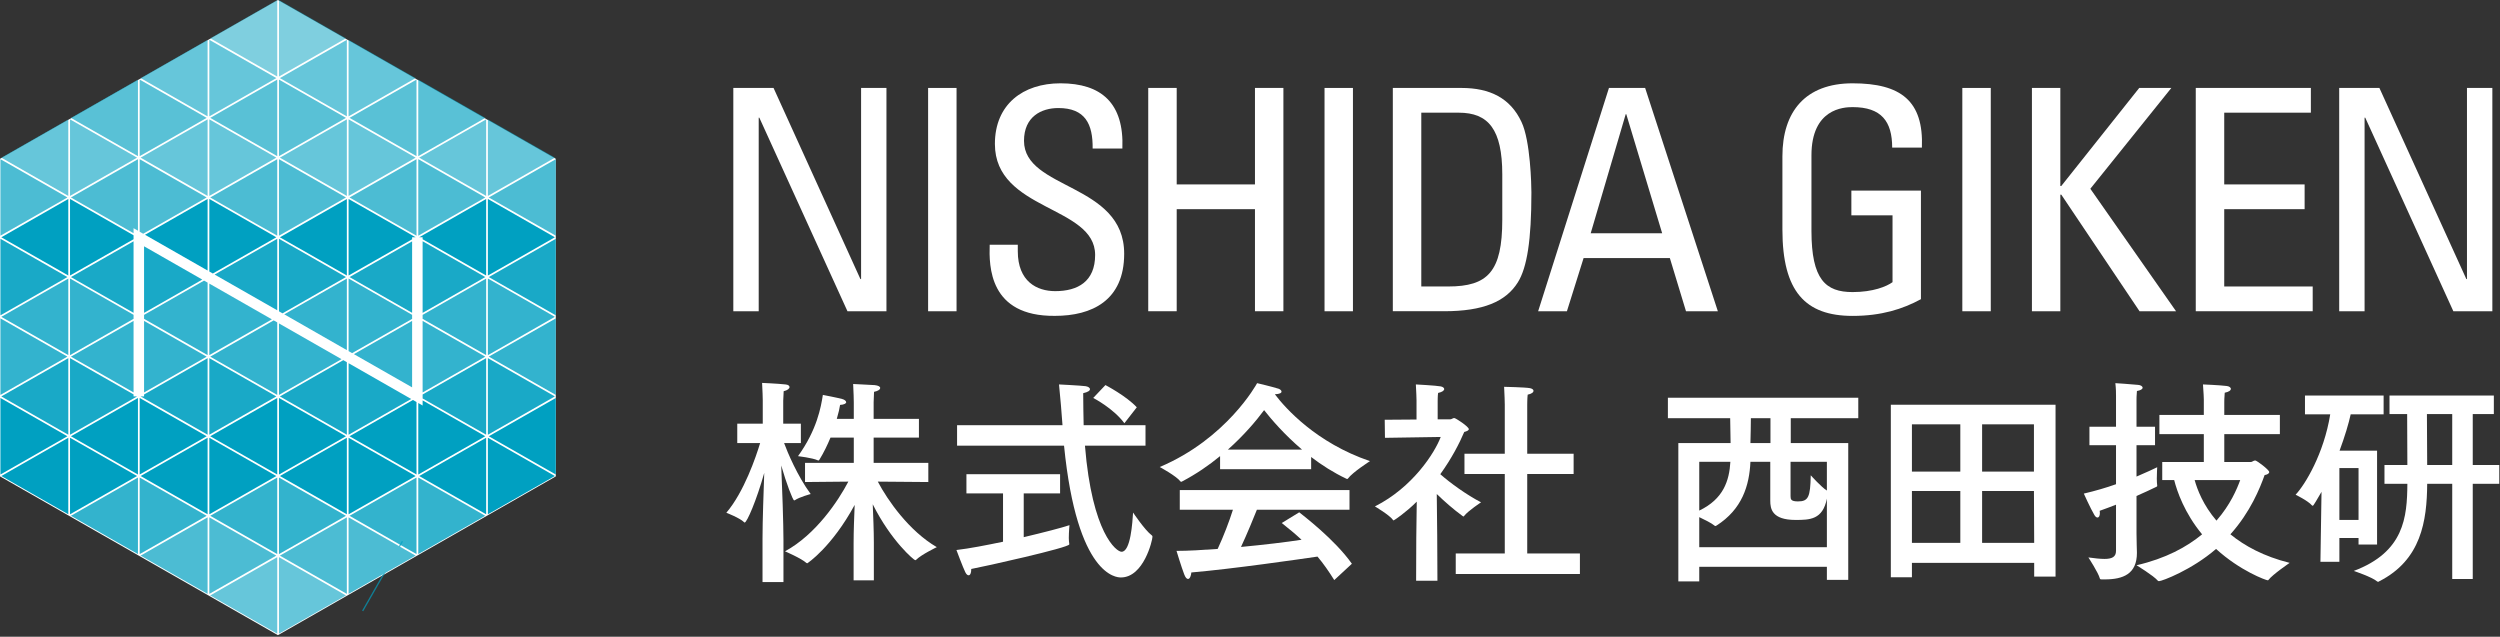 <?xml version="1.0" encoding="UTF-8"?>
<svg width="640px" height="163px" viewBox="0 0 640 163" version="1.1" xmlns="http://www.w3.org/2000/svg" xmlns:xlink="http://www.w3.org/1999/xlink">
    <rect x="0" y="0" width="640" height="163" fill="#333333" stroke="none"/>
    <!-- Generator: Sketch 55.2 (78181) - https://sketchapp.com -->
    <title>Group 11</title>
    <desc>Created with Sketch.</desc>
    <g id="Page-1" stroke="none" stroke-width="1" fill="none" fill-rule="evenodd">
        <g id="Group-11" fill-rule="nonzero">
            <path d="M200.504,108.456 L205.024,108.456 L205.024,113.423 L200.729,113.423 C201.563,115.708 204.127,121.843 207.534,126.47 C207.534,126.47 204.638,127.257 203.517,128.036 C203.463,128.091 203.402,128.091 203.293,128.091 C202.967,128.091 201.284,123.681 199.995,119.161 C200.233,124.473 200.565,134.386 200.565,138.233 L200.565,149.006 L195.205,149.006 L195.205,137.906 C195.205,133.164 195.483,126.019 195.646,121.06 C193.645,128.197 191.196,133.775 190.632,133.775 C190.577,133.775 190.517,133.72 190.469,133.666 C189.404,132.602 185.944,131.264 185.944,131.264 C190.469,125.967 193.537,116.928 194.594,113.422 L188.74,113.422 L188.74,108.455 L195.266,108.455 L195.266,102.484 C195.266,102.484 195.204,99.363 195.096,98.027 C195.096,98.027 199.004,98.189 201.06,98.414 C201.787,98.475 202.119,98.76 202.119,99.086 C202.119,99.473 201.624,99.92 200.62,100.15 C200.565,100.869 200.504,102.599 200.504,102.599 L200.504,108.456 L200.504,108.456 Z M235.248,112.024 L223.653,112.024 L223.653,118.497 L237.65,118.497 L237.65,123.401 L224.718,123.294 C227.276,128.151 232.744,135.946 239.821,140.071 C239.821,140.071 235.859,141.971 234.522,143.315 C234.467,143.37 234.352,143.422 234.305,143.422 C234.02,143.422 228.171,138.572 223.422,129.094 C223.537,132.045 223.707,135.838 223.707,138.965 L223.707,148.559 L218.523,148.559 L218.523,139.075 C218.523,135.839 218.679,132.155 218.794,129.257 C212.939,140.071 206.697,144.21 206.643,144.21 C206.589,144.21 206.528,144.149 206.413,144.095 C205.131,142.929 200.958,141.138 200.958,141.138 C208.869,136.843 214.615,128.199 217.173,123.294 L206.087,123.401 L206.087,118.497 L218.571,118.497 L218.571,112.024 L212.607,112.024 C211.82,113.93 210.877,115.878 209.818,117.6 C209.703,117.77 209.649,117.885 209.486,117.885 C209.431,117.885 209.371,117.885 209.316,117.824 C207.973,117.213 204.295,116.773 204.295,116.773 C209.147,110.021 210.157,104.275 210.652,101.099 C210.652,101.099 214.445,101.82 215.618,102.152 C216.236,102.322 216.623,102.654 216.623,102.994 C216.623,103.264 216.121,103.603 215.062,103.658 C214.947,104.445 214.668,105.726 214.22,107.226 L218.57,107.226 L218.57,103.046 C218.57,103.046 218.522,99.81 218.407,98.304 C218.794,98.359 222.477,98.474 223.923,98.589 C224.873,98.698 225.327,98.976 225.327,99.308 C225.327,99.703 224.825,100.095 223.753,100.312 C223.706,101.201 223.651,102.994 223.651,102.994 L223.651,107.226 L235.246,107.226 L235.246,112.024 L235.248,112.024 Z" id="Shape" fill="#FFFFFF"></path>
            <path d="M271.383,126.306 L262.074,126.306 L262.074,137.515 C267.264,136.281 271.783,135.12 273.785,134.441 C273.785,134.441 273.615,136.232 273.615,137.732 C273.615,138.294 273.676,138.851 273.73,139.191 L273.73,139.361 C273.73,140.187 251.979,145.047 248.634,145.656 L248.634,145.82 C248.634,146.715 248.356,147.277 247.969,147.277 C247.691,147.277 247.406,147.054 247.12,146.492 C246.51,145.269 244.848,140.804 244.848,140.804 C248.186,140.417 252.481,139.577 256.775,138.681 L256.775,126.306 L247.406,126.306 L247.406,121.394 L271.383,121.394 L271.383,126.306 L271.383,126.306 Z M293.25,114.093 L277.747,114.093 C279.586,136.626 285.834,141.253 287.116,141.253 C289.457,141.253 289.898,133.722 290.068,131.212 C290.068,131.212 293.087,135.73 294.817,137.013 C294.98,137.12 295.034,137.236 295.034,137.4 C295.034,138.295 292.802,147.828 286.947,147.828 C285.936,147.828 275.739,147.672 272.394,114.094 L245.011,114.094 L245.011,108.85 L272,108.85 C271.783,105.614 271.444,101.823 271.105,98.416 C271.105,98.416 276.681,98.693 277.917,98.863 C278.582,98.978 279.029,99.258 279.029,99.65 C279.029,99.976 278.582,100.369 277.299,100.654 C277.299,103.164 277.361,106.177 277.415,108.849 L293.25,108.849 L293.25,114.093 Z M287.843,108.347 C285,104.501 279.864,101.874 279.864,101.874 L282.991,98.577 C282.991,98.577 288.345,101.372 291.017,104.27 L287.843,108.347 Z" id="Shape" fill="#FFFFFF"></path>
            <path d="M326.4,100.979 C329.017,104.446 336.935,113.368 350.714,118.049 C350.714,118.049 346.257,120.899 345.077,122.506 C345.028,122.567 344.962,122.621 344.86,122.621 C344.805,122.621 344.743,122.566 344.69,122.566 C341.399,121.005 338.338,119.058 335.653,116.99 L335.653,120.111 L312.341,120.111 L312.341,116.765 C309.498,119.107 306.255,121.345 302.646,123.238 C302.531,123.293 302.47,123.347 302.361,123.347 C302.294,123.347 302.246,123.292 302.192,123.238 C301.127,121.842 296.893,119.554 296.893,119.554 C314.01,112.308 321.657,98.413 321.82,98.087 C321.82,98.087 325.388,98.915 327.349,99.525 C327.783,99.703 328.068,99.974 328.068,100.252 C328.068,100.592 327.627,100.869 326.4,100.932 L326.4,100.979 L326.4,100.979 Z M345.471,130.485 L321.766,130.485 C320.986,132.44 319.31,136.565 317.696,140.018 C323.544,139.467 329.196,138.795 333.198,138.178 C331.637,136.733 329.962,135.336 328.13,133.891 L332.601,131.151 C333.484,131.876 341.687,138.071 346.083,144.319 L341.571,148.499 C340.173,146.267 338.782,144.259 337.276,142.487 C332.756,143.151 315.457,145.655 304.981,146.551 C304.926,147.385 304.594,148.213 304.139,148.213 C303.807,148.213 303.475,147.887 303.142,146.992 C302.416,145.097 301.188,141.027 301.188,141.027 C304.194,141.027 307.877,140.802 311.725,140.525 C313.231,137.283 314.683,133.496 315.633,130.484 L302.023,130.484 L302.023,125.463 L345.471,125.463 L345.471,130.485 Z M333.312,115.091 C328.794,111.251 325.449,107.337 323.611,104.995 C321.595,107.724 318.474,111.413 314.349,115.091 L333.312,115.091 Z" id="Shape" fill="#FFFFFF"></path>
            <path d="M368.043,107.343 L371.279,107.343 C371.611,107.343 371.951,107.011 372.277,107.011 C372.67,107.011 376.015,109.236 376.015,109.855 C376.015,110.187 375.513,110.41 374.847,110.58 C373.626,113.476 371.611,117.379 368.714,121.394 C371.163,123.566 375.458,126.693 379.15,128.593 C379.15,128.593 375.853,130.765 374.847,132.046 C374.794,132.155 374.732,132.216 374.677,132.216 C374.564,132.216 374.509,132.155 374.345,132.046 C372.06,130.378 369.773,128.362 367.812,126.47 L367.927,137.12 L367.982,148.661 L362.527,148.661 L362.568,137.731 L362.689,128.422 C359.841,131.264 356.877,133.219 356.781,133.219 C356.72,133.219 356.666,133.219 356.603,133.11 C355.769,131.883 351.978,129.643 351.978,129.643 C361.693,124.745 367.318,115.872 368.824,111.862 L354.549,112.085 L354.488,107.458 L362.629,107.397 L362.629,102.491 C362.629,102.491 362.568,99.811 362.459,98.415 C362.459,98.415 367.656,98.692 368.824,98.917 C369.381,99.024 369.719,99.31 369.719,99.595 C369.719,99.976 369.211,100.368 368.158,100.593 C368.043,101.202 368.043,102.71 368.043,102.71 L368.043,107.343 L368.043,107.343 Z M390.969,116.155 L402.848,116.155 L402.848,121.346 L390.969,121.346 L390.969,141.694 L404.457,141.694 L404.457,146.938 L372.67,146.938 L372.67,141.694 L385.223,141.694 L385.223,121.346 L374.903,121.346 L374.903,116.155 L385.223,116.155 L385.223,103.604 C385.223,103.604 385.161,100.422 385.053,99.024 C385.053,99.024 390.522,99.139 391.682,99.37 C392.237,99.474 392.577,99.757 392.577,100.036 C392.577,100.423 392.136,100.815 391.085,101.034 C390.97,101.997 390.97,103.659 390.97,103.659 L390.97,116.155 L390.969,116.155 Z" id="Shape" fill="#FFFFFF"></path>
            <path d="M475.722,107.058 L458.436,107.058 L458.436,113.423 L473.15,113.423 L473.15,148.444 L467.682,148.444 L467.682,145.098 L435.008,145.098 L435.008,148.836 L429.654,148.836 L429.654,113.422 L443.033,113.422 C442.978,111.412 442.978,108.902 442.926,107.057 L426.98,107.057 L426.98,101.821 L475.721,101.821 L475.721,107.058 L475.722,107.058 Z M448.109,118.218 C447.838,124.292 445.992,130.378 439.41,134.556 C439.295,134.617 439.187,134.671 439.139,134.671 C439.073,134.671 438.955,134.616 438.916,134.556 C438.121,133.892 436.398,133.058 435.008,132.386 L435.008,140.079 L467.682,140.079 L467.682,127.643 C466.631,133.057 463.28,133.104 459.657,133.104 C453.577,133.104 453.19,130.2 453.19,128.198 L453.19,118.218 L448.109,118.218 Z M435.008,118.218 L435.008,130.71 C441.201,127.751 442.694,123.069 442.979,118.218 L435.008,118.218 Z M448.225,107.058 C448.225,108.632 448.163,111.298 448.11,113.423 L453.239,113.423 L453.239,107.058 L448.225,107.058 Z M458.381,118.218 L458.381,127.032 C458.381,127.819 458.488,128.362 460.279,128.362 C462.939,128.362 463.449,127.249 463.55,121.673 C463.55,121.673 466.29,124.739 467.681,125.581 L467.681,118.218 L458.381,118.218 Z" id="Shape" fill="#FFFFFF"></path>
            <path d="M526.22,147.61 L520.751,147.61 L520.751,144.094 L489.452,144.094 L489.452,147.772 L484.052,147.772 L484.052,103.604 L526.22,103.604 L526.22,147.61 Z M489.452,120.735 L501.841,120.735 L501.841,108.631 L489.452,108.631 L489.452,120.735 Z M489.452,138.966 L501.841,138.966 L501.841,125.696 L489.452,125.696 L489.452,138.966 Z M507.419,120.735 L520.689,120.735 L520.689,108.631 L507.419,108.631 L507.419,120.735 Z M507.419,125.696 L507.419,138.966 L520.751,138.966 L520.689,125.696 L507.419,125.696 Z" id="Shape" fill="#FFFFFF"></path>
            <path d="M546.946,109.243 L551.688,109.243 L551.688,113.979 L546.946,113.979 L546.946,122.004 C549.456,120.951 551.301,120.057 552.245,119.609 C552.245,119.609 552.143,121.175 552.143,122.566 C552.143,123.238 552.196,123.91 552.245,124.291 L552.245,124.406 C552.245,124.513 552.143,124.574 552.028,124.629 C550.569,125.348 548.844,126.135 546.946,126.971 L546.946,136.625 C546.946,138.354 547.053,141.137 547.053,141.523 C547.053,146.937 543.545,148.328 538.803,148.328 L537.977,148.328 C537.739,148.328 537.637,148.281 537.569,148.111 C537.182,146.605 534.624,142.703 534.624,142.703 C536.233,142.928 537.638,143.084 538.751,143.084 C540.649,143.084 541.7,142.582 541.7,141.027 L541.7,129.201 C540.364,129.705 538.973,130.267 537.522,130.763 C537.522,130.993 537.569,131.15 537.569,131.325 C537.569,132.104 537.298,132.491 536.958,132.491 C536.741,132.491 536.456,132.329 536.185,131.882 C535.126,130.097 533.458,126.359 533.458,126.359 C536.349,125.681 539.198,124.853 541.7,123.957 L541.7,113.978 L534.895,113.978 L534.895,109.242 L541.7,109.242 L541.7,101.873 L541.7,101.371 C541.7,100.699 541.7,99.473 541.532,98.088 C541.532,98.088 545.778,98.359 547.339,98.529 C548.066,98.576 548.507,98.916 548.507,99.256 C548.507,99.594 548.066,99.92 547.054,100.096 C546.947,101.149 546.947,102.268 546.947,102.268 L546.947,109.243 L546.946,109.243 Z M583.649,111.136 L569.417,111.136 L569.417,118.267 L576.282,118.267 C576.559,118.267 576.893,117.88 577.341,117.88 C577.728,117.88 580.923,120.28 580.923,120.837 C580.923,121.232 580.402,121.509 579.743,121.618 C578.52,125.024 576.12,131.042 570.983,136.788 C574.614,139.739 579.458,142.419 586.153,144.095 C586.153,144.095 581.805,147.054 580.739,148.445 C580.684,148.554 580.637,148.554 580.516,148.554 C580.129,148.554 573.493,146.165 567.313,140.527 C561.063,145.927 553.465,148.777 552.698,148.777 C552.583,148.777 552.468,148.722 552.415,148.67 C551.349,147.387 546.946,144.707 546.946,144.707 C554.428,142.977 559.829,140.019 563.737,136.789 C559.219,131.328 557.313,125.75 556.592,122.9 L553.533,122.9 L553.533,118.267 L564.178,118.267 L564.178,111.136 L552.807,111.136 L552.807,106.23 L564.178,106.23 L564.178,102.269 C564.178,102.269 564.131,100.369 563.961,98.415 C563.961,98.415 568.078,98.577 569.984,98.808 C570.65,98.863 571.097,99.203 571.097,99.54 C571.097,99.921 570.65,100.313 569.531,100.538 C569.416,101.597 569.416,102.995 569.416,102.995 L569.416,106.229 L583.648,106.229 L583.648,111.136 L583.649,111.136 Z M561.831,122.899 C562.509,125.348 564.017,129.311 567.415,133.28 C570.983,129.202 572.659,125.186 573.493,122.899 L561.831,122.899 Z" id="Shape" fill="#FFFFFF"></path>
            <path d="M610.206,106.062 L601.778,106.062 C601.27,108.402 600.272,111.748 598.928,115.371 L608.53,115.371 L608.53,139.408 L603.786,139.408 L603.786,137.732 L598.882,137.732 L598.882,143.818 L594.03,143.818 L594.309,125.914 C593.297,127.644 592.239,129.488 592.077,129.488 C592.022,129.488 591.907,129.427 591.852,129.373 C590.856,128.199 587.672,126.646 587.672,126.646 C590.074,124.128 594.918,116.156 596.541,106.062 L590.074,106.062 L590.074,101.265 L610.205,101.265 L610.205,106.062 L610.206,106.062 Z M598.882,133.104 L603.786,133.104 L603.786,119.833 L598.882,119.833 L598.882,133.104 Z M638.423,105.999 L633.023,105.999 L633.023,119.046 L639.814,119.046 L639.814,123.851 L633.023,123.851 L633.023,148.228 L627.771,148.228 L627.771,123.851 L621.361,123.851 C621.293,133.328 619.853,143.371 609.033,148.837 C608.971,148.892 608.863,148.946 608.803,148.946 C608.701,148.946 608.647,148.891 608.532,148.837 C607.243,147.718 602.567,146.157 602.567,146.157 C615.452,141.307 616.231,132.44 616.286,123.85 L610.425,123.85 L610.425,119.045 L616.286,119.045 C616.286,116.154 616.231,110.123 616.231,105.998 L611.713,105.998 L611.713,101.264 L638.424,101.264 L638.424,105.999 L638.423,105.999 Z M621.292,105.999 C621.292,110.077 621.36,116.095 621.36,119.046 L627.77,119.046 L627.77,105.999 L621.292,105.999 Z" id="Shape" fill="#FFFFFF"></path>
            <polygon id="Shape" fill="#FFFFFF" points="226.931 22.515 226.931 79.676 216.95 79.676 194.385 30.115 194.229 30.115 194.229 79.676 187.729 79.676 187.729 22.515 198.028 22.515 220.268 71.446 220.438 71.446 220.438 22.515"></polygon>
            <polygon id="Rectangle-path" fill="#FFFFFF" points="237.596 22.515 244.876 22.515 244.876 79.682 237.596 79.682"></polygon>
            <path d="M260.555,62.659 L260.555,64.315 C260.555,72.077 265.46,74.532 270.135,74.532 C275.908,74.532 280.353,72.077 280.353,65.264 C280.353,52.598 254.694,54.022 254.694,36.845 C254.694,26.708 261.899,21.328 271.479,21.328 C281.934,21.328 287.789,26.395 287.328,38.024 L279.716,38.024 C279.797,31.769 277.816,27.658 270.937,27.658 C266.575,27.658 262.144,29.876 262.144,36.051 C262.144,48.642 287.79,46.817 287.79,64.953 C287.79,76.981 279.473,80.862 270.056,80.862 C253.189,81.018 253.189,68.114 253.359,62.659 L260.555,62.659 L260.555,62.659 Z" id="Shape" fill="#FFFFFF"></path>
            <polygon id="Shape" fill="#FFFFFF" points="293.949 79.676 293.949 22.509 301.235 22.509 301.235 47.211 321.271 47.211 321.271 22.509 328.551 22.509 328.551 79.676 321.271 79.676 321.271 53.548 301.235 53.548 301.235 79.676"></polygon>
            <polygon id="Rectangle-path" fill="#FFFFFF" points="339.08 22.515 346.353 22.515 346.353 79.682 339.08 79.682"></polygon>
            <path d="M356.564,22.515 L374.142,22.515 C381.421,22.515 386.654,25.12 389.503,31.22 C391.796,36.051 392.04,47.448 392.04,49.273 C392.04,61.459 390.935,68.514 388.552,72.307 C385.466,77.219 379.685,79.675 369.704,79.675 L356.563,79.675 L356.563,22.515 L356.564,22.515 Z M363.85,73.339 L370.737,73.339 C380.874,73.339 384.585,69.539 384.585,56.248 L384.585,44.681 C384.585,33.113 381.03,28.846 373.425,28.846 L363.851,28.846 L363.851,73.339 L363.85,73.339 Z" id="Shape" fill="#FFFFFF"></path>
            <path d="M411.893,22.515 L421.155,22.515 L439.77,79.682 L431.616,79.682 L427.483,66.065 L405.4,66.065 L401.13,79.682 L393.763,79.682 L411.893,22.515 Z M416.33,29.24 L416.18,29.24 L407.217,59.722 L425.516,59.722 L416.33,29.24 Z" id="Shape" fill="#FFFFFF"></path>
            <path d="M484.399,37.788 C484.399,31.064 481.629,27.422 474.262,27.422 C471.969,27.422 463.732,27.815 463.732,39.77 L463.732,59.092 C463.732,71.603 467.377,74.772 474.262,74.772 C479.492,74.772 482.973,73.34 484.487,72.234 L484.487,55.13 L473.95,55.13 L473.95,48.8 L491.759,48.8 L491.759,76.59 C487.091,79.127 481.63,80.871 474.263,80.871 C462.153,80.871 456.297,74.615 456.297,58.773 L456.297,40.007 C456.297,28.609 462.152,21.329 474.263,21.329 C486.624,21.329 492.48,25.834 492.005,37.788 L484.399,37.788 L484.399,37.788 Z" id="Shape" fill="#FFFFFF"></path>
            <polygon id="Rectangle-path" fill="#FFFFFF" points="502.356 22.515 509.637 22.515 509.637 79.682 502.356 79.682"></polygon>
            <polygon id="Shape" fill="#FFFFFF" points="520.173 79.676 520.173 22.509 527.446 22.509 527.446 47.611 527.69 47.611 547.646 22.509 555.868 22.509 535.126 48.323 557.067 79.676 547.72 79.676 527.69 49.83 527.446 49.83 527.446 79.676"></polygon>
            <polygon id="Shape" fill="#FFFFFF" points="562.116 79.676 562.116 22.509 591.581 22.509 591.581 28.845 569.403 28.845 569.403 47.211 589.981 47.211 589.981 53.548 569.403 53.548 569.403 73.339 592.05 73.339 592.05 79.676"></polygon>
            <polygon id="Shape" fill="#FFFFFF" points="638.042 22.515 638.042 79.676 628.056 79.676 605.497 30.115 605.333 30.115 605.333 79.676 598.835 79.676 598.835 22.515 609.126 22.515 631.388 71.446 631.544 71.446 631.544 22.515"></polygon>
            <g id="アセット-13" transform="translate(0, 0)">
                <polygon id="Path" fill="#FFFFFF" points="71.143 0 0 40.656 0 121.957 71.143 162.602 142.286 121.957 142.286 40.656"></polygon>
                <g id="Group" fill="#00A0C1">
                    <polygon id="Path" opacity="0.65" points="35.314 20.376 18.153 30.176 19.862 31.156 35.314 39.975"></polygon>
                    <polygon id="Path" opacity="0.65" points="35.757 20.376 35.757 39.975 43.704 35.446 52.906 30.176"></polygon>
                    <polygon id="Path" opacity="0.9" points="124.897 111.297 127.001 110.09 142.047 101.486 124.897 91.686"></polygon>
                    <polygon id="Path" opacity="0.7" points="125.124 50.552 142.286 60.339 142.286 40.752 139.908 42.103"></polygon>
                    <g transform="translate(88.436, 40.633)" id="Path" opacity="0.7">
                        <polygon points="18.189 0.12 1.04 9.919 16.002 18.464 18.189 19.707"></polygon>
                        <polygon points="18.643 19.707 35.793 9.919 18.643 0.108"></polygon>
                    </g>
                    <g transform="translate(53.778, 40.633)" id="Path" opacity="0.7">
                        <polygon points="17.639 19.707 34.789 9.919 17.639 0.12"></polygon>
                        <polygon points="17.197 19.707 17.197 0.12 0.036 9.919 11.712 16.6"></polygon>
                    </g>
                    <polygon id="Path" opacity="0.7" points="1.123 41.326 0.108 40.752 0.108 60.339 17.257 50.552"></polygon>
                    <polygon id="Path" points="124.897 70.533 127.001 69.338 142.047 60.746 124.897 50.934"></polygon>
                    <polygon id="Path" points="88.794 50.946 71.645 60.746 79.102 64.988 88.794 70.533"></polygon>
                    <polygon id="Path" points="54.484 70.019 70.737 60.746 64.247 57.029 53.587 50.934 53.587 69.506"></polygon>
                    <polygon id="Path" points="17.484 70.533 17.484 50.934 0.335 60.746 15.082 69.147"></polygon>
                    <polygon id="Path" opacity="0.9" points="142.286 80.727 142.286 61.128 125.124 70.928"></polygon>
                    <polygon id="Path" opacity="0.9" points="13.994 69.063 0.108 61.128 0.108 80.727 17.257 70.928"></polygon>
                    <polygon id="Path" opacity="0.8" points="142.286 101.103 142.286 81.504 125.124 91.292"></polygon>
                    <polygon id="Path" points="53.145 69.255 53.145 50.934 37.119 60.1"></polygon>
                    <polygon id="Path" opacity="0.8" points="17.484 90.909 17.484 71.31 0.335 81.11 16.373 90.276"></polygon>
                    <polygon id="Path" opacity="0.8" points="142.047 81.11 124.897 71.298 124.897 90.921 125.818 90.396"></polygon>
                    <polygon id="Path" opacity="0.8" points="15.488 90.288 0.108 81.504 0.108 101.103 17.257 91.292"></polygon>
                    <polygon id="Path" opacity="0.5" points="88.567 9.8 71.418 0 71.418 19.599 72.9 18.751"></polygon>
                    <polygon id="Path" opacity="0.5" points="70.976 19.599 70.976 0 53.814 9.8 69.494 18.751"></polygon>
                    <polygon id="Path" opacity="0.6" points="69.04 20.962 70.748 19.994 53.587 10.194 53.587 29.793"></polygon>
                    <polygon id="Path" opacity="0.6" points="37.991 21.129 53.145 29.793 53.145 10.194 35.996 19.994"></polygon>
                    <polygon id="Path" opacity="0.6" points="88.794 10.194 71.645 19.994 73.342 20.962 88.794 29.793"></polygon>
                    <polygon id="Path" opacity="0.6" points="89.236 10.194 89.236 29.793 104.402 21.129 106.398 19.994"></polygon>
                    <polygon id="Path" opacity="0.65" points="71.418 20.376 71.418 39.975 71.979 39.653 88.567 30.176"></polygon>
                    <polygon id="Path" opacity="0.65" points="70.976 20.376 53.814 30.176 70.976 39.975"></polygon>
                    <polygon id="Path" opacity="0.65" points="106.625 20.376 89.475 30.176 90.36 30.678 106.625 39.975"></polygon>
                    <polygon id="Path" opacity="0.65" points="107.079 20.376 107.079 39.975 122.531 31.156 124.228 30.176"></polygon>
                    <g transform="translate(106.362, 29.877)" id="Path" opacity="0.6">
                        <polygon points="35.697 10.481 18.536 0.681 18.536 20.28"></polygon>
                        <polygon points="18.093 20.28 18.093 0.681 0.944 10.481"></polygon>
                    </g>
                    <g transform="translate(70.509, 29.877)" id="Path" opacity="0.6">
                        <polygon points="18.727 20.28 35.888 10.481 18.727 0.681"></polygon>
                        <polygon points="12.668 3.896 1.135 10.481 18.285 20.28 18.285 0.681"></polygon>
                    </g>
                    <g transform="translate(35.852, 29.877)" id="Path" opacity="0.6">
                        <polygon points="34.884 10.481 17.735 0.681 17.735 20.28"></polygon>
                        <polygon points="0.143 10.481 17.293 20.28 17.293 0.681 8.138 5.916"></polygon>
                    </g>
                    <g transform="translate(0, 29.877)" id="Path" opacity="0.6">
                        <polygon points="17.484 0.681 0.335 10.481 17.484 20.28"></polygon>
                        <polygon points="17.926 20.28 35.087 10.481 17.926 0.681"></polygon>
                    </g>
                    <polygon id="Path" opacity="0.9" points="70.737 101.486 53.587 91.686 53.587 111.285"></polygon>
                    <polygon id="Path" opacity="0.9" points="17.484 111.285 17.484 91.686 0.335 101.486 15.082 109.923"></polygon>
                    <polygon id="Path" points="107.306 121.862 124.455 131.661 124.455 112.062 114.225 117.906"></polygon>
                    <polygon id="Path" points="70.976 101.88 53.814 111.68 70.976 121.479"></polygon>
                    <polygon id="Path" points="71.418 101.88 71.418 121.479 88.567 111.68 78.72 106.039"></polygon>
                    <polygon id="Path" points="88.794 131.661 88.794 112.062 71.645 121.862 76.604 124.682"></polygon>
                    <polygon id="Path" points="89.236 131.661 106.398 121.862 89.236 112.062"></polygon>
                    <polygon id="Path" points="53.587 131.661 70.737 121.862 53.587 112.062"></polygon>
                    <polygon id="Path" points="17.484 131.661 17.484 112.062 0.335 121.862"></polygon>
                    <polygon id="Path" points="13.994 109.816 0.108 101.88 0.108 121.479 17.257 111.68"></polygon>
                    <polygon id="Path" points="124.897 131.661 142.047 121.862 124.897 112.062"></polygon>
                    <polygon id="Path" points="142.286 121.479 142.286 101.88 125.124 111.68"></polygon>
                    <polygon id="Path" points="35.314 101.88 18.153 111.68 35.314 121.479"></polygon>
                    <polygon id="Path" points="35.087 121.862 17.926 112.062 17.926 131.661 34.143 122.4"></polygon>
                    <polygon id="Path" points="35.996 121.862 53.145 131.661 53.145 112.062 38.458 120.452"></polygon>
                    <polygon id="Path" points="52.906 111.68 35.757 101.88 35.757 121.479 39.545 119.316"></polygon>
                    <g transform="translate(88.436, 121.898)" id="Path" opacity="0.8">
                        <polygon points="15.273 18.297 18.189 19.946 18.189 0.347 1.04 10.146"></polygon>
                        <polygon points="18.643 0.347 18.643 19.946 35.793 10.146"></polygon>
                        <polygon points="18.404 20.34 18.416 20.34 29.542 13.982"></polygon>
                    </g>
                    <g transform="translate(53.778, 121.898)" id="Path" opacity="0.8">
                        <polygon points="22.527 3.155 17.639 0.347 17.639 19.946 19.121 19.109 34.789 10.146"></polygon>
                        <polygon points="17.197 19.946 17.197 0.347 0.036 10.146 14.676 18.512"></polygon>
                    </g>
                    <g transform="translate(17.926, 121.898)" id="Path" opacity="0.8">
                        <polygon points="17.388 0.347 0.227 10.146 17.388 19.946"></polygon>
                        <polygon points="6.047 13.731 17.603 20.34 17.615 20.34"></polygon>
                        <polygon points="34.98 10.146 17.831 0.347 17.831 19.946 19.611 18.942"></polygon>
                    </g>
                    <g transform="translate(70.509, 131.458)" opacity="0.7">
                        <polygon id="Path" points="18.285 20.579 18.285 0.98 1.135 10.78"></polygon>
                        <polygon id="Path" points="18.727 20.579 35.888 10.78 31.765 8.425 18.727 0.98"></polygon>
                        <polygon id="Rectangle" transform="translate(27.421, 16.027) rotate(-60.26) translate(-27.421, -16.027) " points="17.155 15.857 37.686 15.857 37.686 16.196 17.155 16.196"></polygon>
                    </g>
                    <g transform="translate(34.657, 131.458)" id="Path" opacity="0.7">
                        <polygon points="18.488 0.98 1.338 10.78 18.488 20.579"></polygon>
                        <polygon points="0.884 10.78 0.872 10.78 18.715 20.974 18.715 20.962"></polygon>
                        <polygon points="36.079 10.78 31.813 8.342 18.93 0.98 18.93 20.579 34.382 11.748"></polygon>
                    </g>
                    <polygon id="Path" opacity="0.6" points="70.976 142.632 53.814 152.432 70.976 162.232"></polygon>
                    <polygon id="Path" opacity="0.6" points="71.203 162.602 89.021 152.432 89.021 152.42"></polygon>
                    <polygon id="Path" opacity="0.6" points="88.567 152.432 71.418 142.632 71.418 162.22"></polygon>
                    <polygon id="Path" opacity="0.6" points="53.372 152.432 71.203 162.602 53.372 152.42"></polygon>
                    <polygon id="Path" opacity="0.9" points="105.501 61.785 89.475 70.928 105.501 80.082"></polygon>
                    <polygon id="Path" opacity="0.9" points="108.19 61.762 108.19 80.094 123.463 71.37 124.228 70.928"></polygon>
                    <polygon id="Path" opacity="0.8" points="108.19 80.608 108.19 81.624 124.455 90.909 124.455 71.31"></polygon>
                    <polygon id="Path" opacity="0.8" points="90.145 90.396 105.501 81.636 105.501 80.596 89.236 71.298 89.236 89.882"></polygon>
                    <polygon id="Path" opacity="0.8" points="108.19 82.15 108.19 100.47 115.528 96.275 124.228 91.304"></polygon>
                    <polygon id="Path" opacity="0.8" points="105.501 99.167 105.501 82.15 90.599 90.658"></polygon>
                    <polygon id="Path" opacity="0.9" points="115.982 96.526 108.19 100.984 108.19 102 124.455 111.285 124.455 91.686"></polygon>
                    <polygon id="Path" opacity="0.8" points="88.794 89.631 88.794 71.31 72.768 80.464"></polygon>
                    <polygon id="Path" opacity="0.8" points="71.418 82.795 71.418 101.103 87.432 91.949"></polygon>
                    <polygon id="Path" opacity="0.9" points="89.236 92.977 89.236 111.297 105.262 102.143"></polygon>
                    <polygon id="Path" opacity="0.9" points="70.976 79.437 70.976 61.128 54.938 70.282"></polygon>
                    <polygon id="Path" opacity="0.8" points="53.587 72.601 53.587 90.909 69.601 81.755"></polygon>
                    <polygon id="Path" opacity="0.9" points="72.326 80.213 86.607 72.039 88.567 70.928 78.72 65.287 71.418 61.128 71.418 79.7"></polygon>
                    <polygon id="Path" opacity="0.8" points="70.067 82.018 53.814 91.304 70.976 101.103 70.976 82.532"></polygon>
                    <polygon id="Path" opacity="0.8" points="52.237 71.836 47.349 74.632 36.88 80.608 36.88 81.624 53.145 90.909 53.145 72.35"></polygon>
                    <polygon id="Path" opacity="0.9" points="36.88 63.052 36.88 80.094 46.465 74.621 51.783 71.573"></polygon>
                    <polygon id="Path" opacity="0.9" points="87.886 92.2 71.645 101.486 79.102 105.74 88.794 111.285 88.794 92.726"></polygon>
                    <polygon id="Path" opacity="0.9" points="34.191 61.773 18.153 70.928 34.191 80.082"></polygon>
                    <polygon id="Path" opacity="0.8" points="34.191 82.15 18.153 91.304 24.834 95.104 34.191 100.458"></polygon>
                    <polygon id="Path" opacity="0.8" points="36.88 100.47 41.29 97.948 52.906 91.304 36.88 82.15"></polygon>
                    <polygon id="Path" opacity="0.8" points="34.191 80.596 17.926 71.298 17.926 90.921 34.143 81.648 34.191 81.624"></polygon>
                    <polygon id="Path" points="108.19 102.502 108.19 103.816 107.079 103.171 107.079 121.479 114.536 117.213 124.228 111.68"></polygon>
                    <polygon id="Path" points="105.716 102.394 89.475 111.68 106.625 121.467 106.625 102.92"></polygon>
                    <polygon id="Path" points="107.318 60.734 108.19 60.734 108.19 61.248 124.455 70.533 124.455 50.934"></polygon>
                    <polygon id="Path" points="105.501 60.734 106.386 60.734 103.29 58.953 89.236 50.934 89.236 70.533 105.501 61.26"></polygon>
                    <polygon id="Path" points="34.191 60.232 17.926 50.934 17.926 70.533 33.378 61.702 34.191 61.248"></polygon>
                    <polygon id="Path" opacity="0.7" points="36.653 59.837 52.906 50.552 35.757 40.752 35.757 59.324"></polygon>
                    <polygon id="Path" opacity="0.7" points="34.191 58.415 35.314 59.061 35.314 40.752 18.153 50.552 34.191 59.706"></polygon>
                    <polygon id="Path" opacity="0.9" points="36.88 100.984 36.88 101.486 35.996 101.486 53.145 111.285 53.145 91.686 41.063 98.594"></polygon>
                    <polygon id="Path" opacity="0.9" points="34.191 100.972 24.559 95.475 17.926 91.686 17.926 111.297 33.378 102.466 35.087 101.486 34.191 101.486"></polygon>
                </g>
            </g>
        </g>
    </g>
</svg>